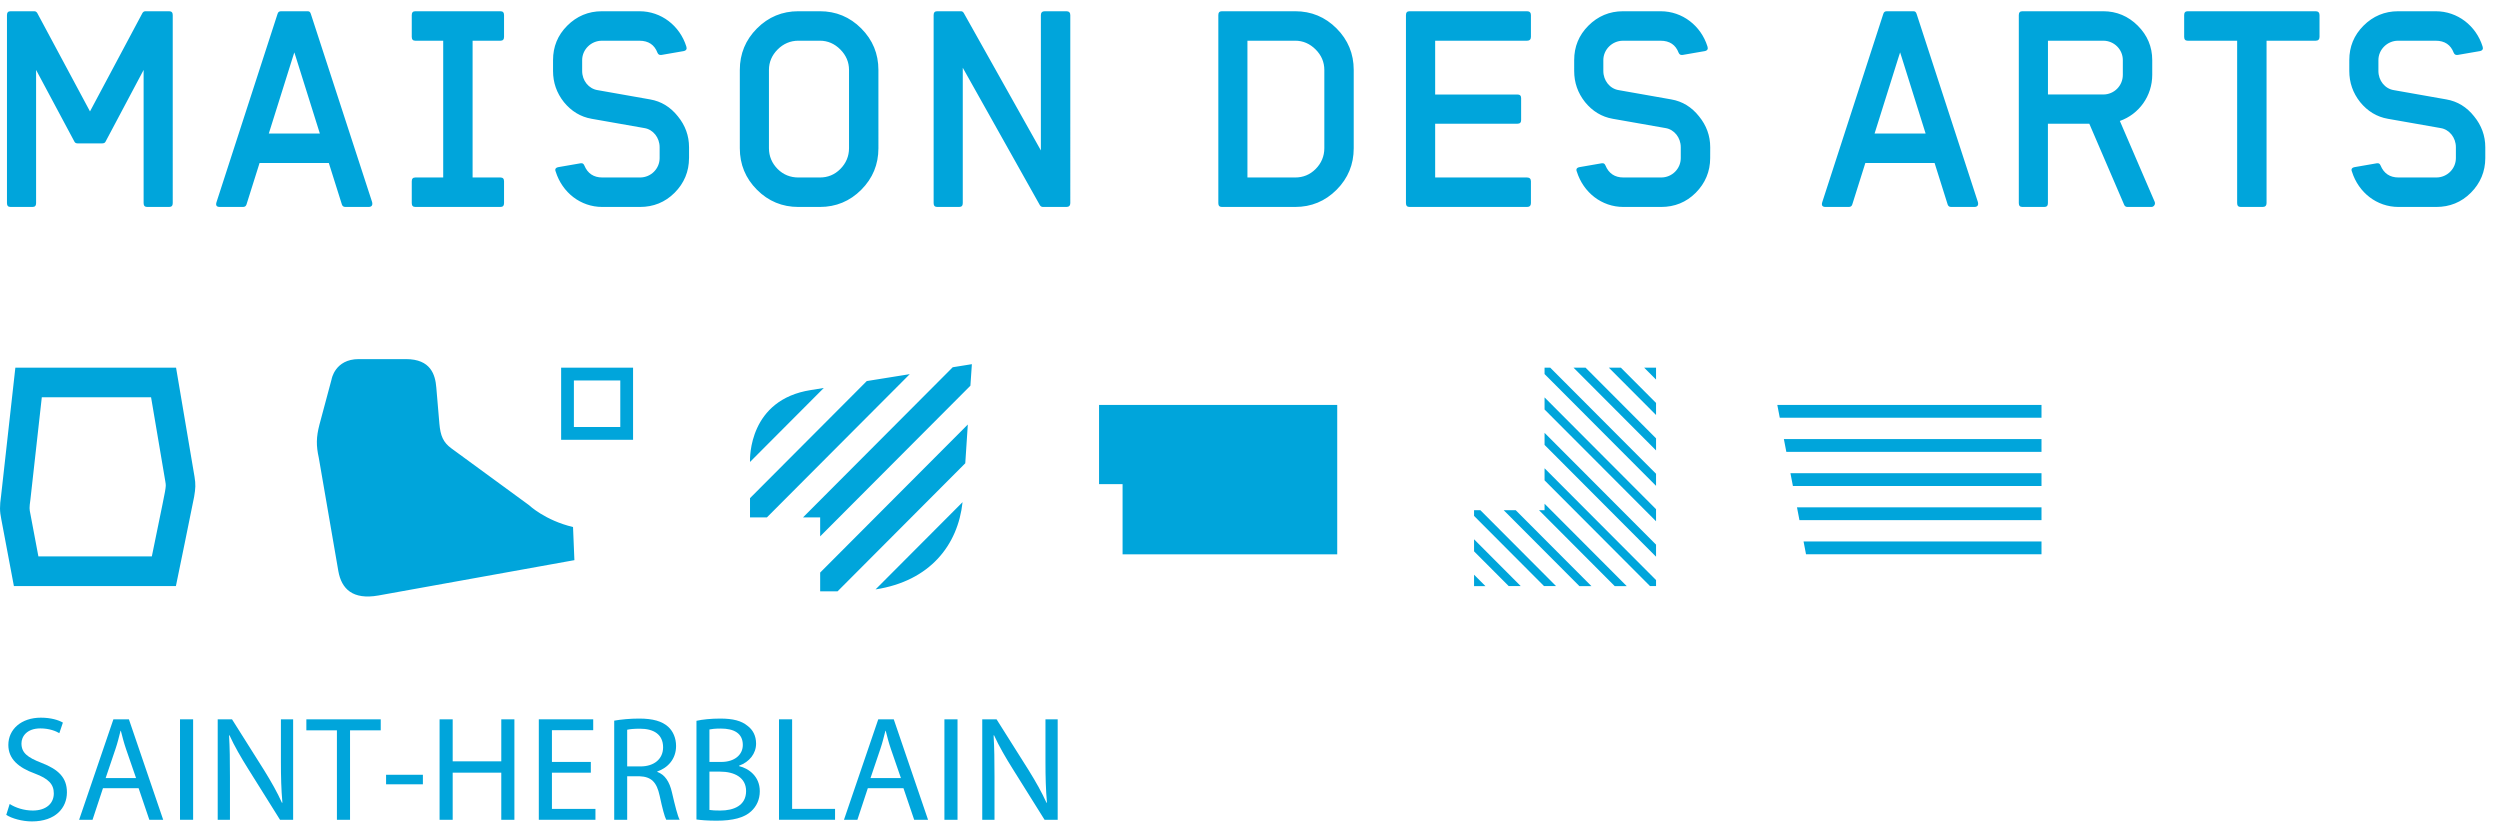 <?xml version="1.0" encoding="utf-8"?>
<!-- Generator: Adobe Illustrator 15.1.0, SVG Export Plug-In . SVG Version: 6.00 Build 0)  -->
<!DOCTYPE svg PUBLIC "-//W3C//DTD SVG 1.1//EN" "http://www.w3.org/Graphics/SVG/1.1/DTD/svg11.dtd">
<svg version="1.1" id="Calque_1" xmlns="http://www.w3.org/2000/svg" xmlns:xlink="http://www.w3.org/1999/xlink" x="0px" y="0px"
	 width="302px" height="100.029px" viewBox="0 0 302 100.029" enable-background="new 0 0 302 100.029" xml:space="preserve">
<path fill="#00A5DB" d="M200.05,45.851v-1.439h-1.437L200.05,45.851z M194.348,44.412l5.702,5.719v-1.457l-4.25-4.262H194.348z
	 M190.08,44.412l9.971,9.997v-1.457l-8.518-8.54H190.08z M186.583,44.412v0.773l13.467,13.504v-1.457l-12.782-12.82H186.583z
	 M186.583,49.465l13.467,13.503V61.51l-13.467-13.503V49.465z M186.583,53.745l13.467,13.503v-1.457l-13.467-13.503V53.745z
	 M186.583,58.025l12.74,12.774h0.727v-0.729l-13.467-13.503V58.025L186.583,58.025z M186.583,61.63h-0.672l9.146,9.171h1.452
	l-9.926-9.951V61.63L186.583,61.63z M181.645,61.63l9.146,9.171h1.453l-9.146-9.171H181.645z M178.066,61.63v0.691l8.455,8.479
	h1.453l-9.146-9.171L178.066,61.63L178.066,61.63z M178.066,66.602l4.188,4.197h1.451l-5.639-5.654V66.602L178.066,66.602z
	 M178.066,70.801h1.375l-1.375-1.379V70.801z M69.326,51.578h5.605v-5.62h-5.605V51.578z M76.474,53.124h-8.689v-8.712h8.689V53.124
	z M246.613,48.918h-31.914l0.297,1.546h31.617V48.918z M246.613,53.04h-31.121l0.297,1.546h30.824V53.04z M246.613,57.163h-30.328
	l0.297,1.545h30.031V57.163z M246.613,61.285h-29.537l0.297,1.546h29.24V61.285z M246.613,65.407h-28.744l0.297,1.546h28.447V65.407
	z M97.949,47.118c-7.477,1.168-7.367,8.173-7.35,8.688l8.916-8.94L97.949,47.118z M104.707,46.032L90.601,60.177V62.5h2.043
	l17.254-17.302L104.707,46.032z M117.402,43.992l-2.312,0.371L97.005,62.5h2.07v2.294l18.15-18.201
	C117.332,44.994,117.402,43.992,117.402,43.992 M116.912,51.281L99.076,69.167v2.263h2.105l15.424-15.469
	C116.708,54.354,116.814,52.758,116.912,51.281 M116.277,60.661l-10.51,10.54C112.341,70.188,115.72,65.847,116.277,60.661
	 M69.386,67.635l-0.164-3.971H69.22c-3.396-0.807-5.318-2.644-5.318-2.644s-8.365-6.118-9.374-6.857
	c-1.011-0.739-1.321-1.545-1.45-2.979l-0.372-4.367c-0.124-1.547-0.665-3.437-3.668-3.437h-5.705c-2.885,0-3.28,2.45-3.28,2.45
	l-1.463,5.461c-0.395,1.513-0.409,2.531-0.079,4.019l2.362,13.692c0.386,2.15,1.742,3.476,4.826,2.935
	c2.148-0.378,14.598-2.627,23.693-4.271L69.386,67.635z M132.765,48.918v9.567h2.842v8.475h25.93V48.918H132.765z M4.638,67.215
	l13.703,0.001c1.337-6.486,1.557-7.618,1.588-7.803c0.125-0.75,0.118-0.795,0.046-1.236L18.25,47.993H5.05L3.674,60.338
	c-0.146,1.041-0.12,1.167-0.013,1.693L4.638,67.215z M1.678,70.794l-1.521-8.069c-0.201-0.984-0.207-1.545-0.026-2.834l1.724-15.479
	h19.412l2.231,13.177c0.152,0.936,0.123,1.398-0.047,2.417c-0.079,0.479-2.202,10.789-2.202,10.789H1.678z M300.223,19.099
	c0,1.614-0.593,3.032-1.744,4.187C297.329,24.44,295.915,25,294.305,25h-4.562c-2.63,0-4.834-1.746-5.623-4.252
	c-0.132-0.298-0.031-0.495,0.33-0.561l2.663-0.462c0.229-0.032,0.361,0.031,0.459,0.264c0.396,0.956,1.119,1.451,2.171,1.451h4.562
	c1.313,0,2.366-1.057,2.366-2.341v-1.32c0-1.152-0.789-2.142-1.842-2.307l-6.367-1.121c-1.349-0.232-2.467-0.926-3.354-2.014
	c-0.887-1.121-1.313-2.375-1.313-3.759V7.26c0-1.613,0.562-3.001,1.711-4.153c1.149-1.154,2.563-1.748,4.177-1.748h4.557
	c2.632,0,4.869,1.748,5.656,4.254c0.101,0.297,0,0.495-0.328,0.561L296.9,6.634c-0.229,0.033-0.395-0.03-0.492-0.263
	c-0.361-0.957-1.086-1.452-2.172-1.452h-4.557c-1.283,0-2.367,1.058-2.367,2.342V8.58c0,1.154,0.789,2.145,1.873,2.31l6.334,1.119
	c1.348,0.232,2.467,0.926,3.354,2.047c0.889,1.088,1.35,2.341,1.35,3.725V19.099L300.223,19.099z M280.199,4.458
	c0,0.296-0.164,0.461-0.461,0.461H273.8v19.62c0,0.297-0.166,0.461-0.461,0.461h-2.664c-0.295,0-0.428-0.164-0.428-0.461V4.919
	h-5.974c-0.295,0-0.426-0.165-0.426-0.461V1.82c0-0.297,0.131-0.462,0.426-0.462h15.463c0.298,0,0.462,0.165,0.462,0.462
	L280.199,4.458L280.199,4.458z M256.438,7.26c0-1.284-1.051-2.342-2.367-2.342h-6.678v6.497h6.678c1.316,0,2.367-1.055,2.367-2.374
	V7.26z M260.285,24.375c0.131,0.296-0.1,0.625-0.395,0.625h-2.895c-0.197,0-0.328-0.098-0.396-0.263l-4.211-9.793h-5v9.595
	c0,0.297-0.133,0.461-0.428,0.461H244.3c-0.295,0-0.428-0.164-0.428-0.461V1.82c0-0.297,0.133-0.462,0.428-0.462h9.771
	c1.613,0,3.025,0.594,4.177,1.748c1.151,1.152,1.742,2.54,1.742,4.153v1.781c0,2.539-1.578,4.748-3.912,5.572L260.285,24.375z
	 M206.589,19.099c0,1.614-0.594,3.032-1.743,4.187c-1.15,1.154-2.563,1.714-4.175,1.714h-4.562c-2.629,0-4.832-1.746-5.623-4.252
	c-0.131-0.298-0.03-0.495,0.33-0.561l2.664-0.462c0.229-0.032,0.36,0.031,0.459,0.264c0.396,0.956,1.119,1.451,2.17,1.451h4.562
	c1.313,0,2.365-1.057,2.365-2.341v-1.32c0-1.152-0.789-2.142-1.841-2.307l-6.366-1.121c-1.349-0.232-2.468-0.926-3.354-2.014
	c-0.889-1.121-1.314-2.375-1.314-3.759V7.26c0-1.613,0.562-3.001,1.711-4.153c1.148-1.154,2.562-1.748,4.176-1.748h4.561
	c2.629,0,4.867,1.748,5.652,4.254c0.102,0.297,0,0.495-0.326,0.561l-2.664,0.461c-0.23,0.033-0.396-0.03-0.492-0.263
	c-0.363-0.957-1.086-1.452-2.17-1.452h-4.561c-1.281,0-2.365,1.058-2.365,2.342V8.58c0,1.154,0.787,2.145,1.871,2.31l6.336,1.119
	c1.348,0.232,2.467,0.926,3.354,2.047c0.889,1.088,1.35,2.341,1.35,3.725L206.589,19.099L206.589,19.099z M184.936,24.539
	c0,0.297-0.164,0.461-0.461,0.461H170.27c-0.297,0-0.431-0.164-0.431-0.461V1.82c0-0.297,0.134-0.462,0.431-0.462h14.205
	c0.297,0,0.461,0.165,0.461,0.462v2.638c0,0.296-0.164,0.461-0.461,0.461h-11.108v6.497h9.926c0.297,0,0.459,0.132,0.459,0.428
	v2.673c0,0.298-0.162,0.429-0.459,0.429h-9.926v6.496h11.108c0.297,0,0.461,0.165,0.461,0.461V24.539z M159.979,8.448
	c0-0.956-0.36-1.781-1.052-2.473c-0.69-0.692-1.516-1.058-2.469-1.058h-5.768V21.44h5.768c0.953,0,1.776-0.33,2.469-1.022
	c0.689-0.691,1.052-1.55,1.052-2.506V8.448z M163.529,17.912c0,1.946-0.689,3.627-2.07,5.012c-1.381,1.386-3.059,2.076-5,2.076
	H147.6c-0.295,0-0.426-0.164-0.426-0.461V1.82c0-0.297,0.131-0.462,0.426-0.462h8.859c1.941,0,3.619,0.69,5,2.077
	c1.381,1.386,2.07,3.066,2.07,5.013V17.912z M129.292,24.539c0,0.297-0.164,0.461-0.461,0.461h-2.828
	c-0.164,0-0.297-0.063-0.395-0.229l-9.305-16.586v16.354c0,0.297-0.131,0.461-0.43,0.461h-2.662c-0.297,0-0.428-0.164-0.428-0.461
	V1.82c0-0.297,0.131-0.462,0.428-0.462h2.861c0.164,0,0.264,0.064,0.361,0.229l9.305,16.586V1.82c0-0.297,0.166-0.462,0.461-0.462
	h2.631c0.297,0,0.461,0.165,0.461,0.462L129.292,24.539L129.292,24.539z M102.562,8.448c0-0.956-0.363-1.781-1.053-2.473
	c-0.691-0.692-1.514-1.058-2.467-1.058H96.44c-0.953,0-1.809,0.364-2.5,1.058c-0.689,0.69-1.051,1.517-1.051,2.473v9.464
	c0,0.956,0.361,1.813,1.051,2.506c0.691,0.692,1.547,1.022,2.5,1.022h2.602c0.953,0,1.775-0.33,2.467-1.022
	c0.689-0.691,1.053-1.55,1.053-2.506V8.448z M106.113,17.912c0,1.946-0.691,3.627-2.072,5.012C102.66,24.309,100.982,25,99.042,25
	H96.44c-1.941,0-3.617-0.69-4.998-2.076c-1.381-1.385-2.072-3.064-2.072-5.012V8.448c0-1.945,0.691-3.627,2.072-5.013
	c1.381-1.387,3.057-2.077,4.998-2.077h2.602c1.939,0,3.617,0.69,4.998,2.077c1.381,1.386,2.072,3.066,2.072,5.013L106.113,17.912
	L106.113,17.912z M83.234,19.099c0,1.614-0.59,3.032-1.742,4.187C80.341,24.44,78.927,25,77.316,25h-4.559
	c-2.629,0-4.832-1.746-5.623-4.252c-0.131-0.298-0.033-0.495,0.33-0.561l2.664-0.462c0.229-0.032,0.359,0.031,0.459,0.264
	c0.395,0.956,1.117,1.451,2.17,1.451h4.559c1.316,0,2.367-1.057,2.367-2.341v-1.32c0-1.152-0.789-2.142-1.84-2.307l-6.367-1.121
	c-1.348-0.232-2.467-0.926-3.355-2.014c-0.887-1.121-1.314-2.375-1.314-3.759V7.26c0-1.613,0.559-3.001,1.711-4.153
	c1.148-1.154,2.562-1.748,4.176-1.748h4.557c2.631,0,4.867,1.748,5.656,4.254c0.1,0.297,0,0.495-0.328,0.561l-2.664,0.461
	c-0.23,0.033-0.395-0.03-0.492-0.263c-0.363-0.957-1.086-1.452-2.172-1.452h-4.557c-1.283,0-2.369,1.058-2.369,2.342V8.58
	c0,1.154,0.789,2.145,1.875,2.31l6.334,1.119c1.348,0.232,2.465,0.926,3.354,2.047c0.889,1.088,1.348,2.341,1.348,3.725v1.32
	L83.234,19.099L83.234,19.099z M60.888,24.539c0,0.297-0.132,0.461-0.429,0.461h-10.29c-0.296,0-0.428-0.164-0.428-0.461v-2.638
	c0-0.296,0.132-0.461,0.428-0.461h3.37V4.919h-3.37c-0.296,0-0.428-0.165-0.428-0.461V1.82c0-0.297,0.132-0.462,0.428-0.462h10.29
	c0.297,0,0.429,0.165,0.429,0.462v2.638c0,0.296-0.132,0.461-0.429,0.461H57.09V21.44h3.369c0.297,0,0.429,0.165,0.429,0.461V24.539
	z M232.615,16.131l-2.881-9.178l-0.201-0.624l-0.201,0.623l-2.883,9.179H232.615z M238.93,24.408
	c0.098,0.396-0.066,0.592-0.429,0.592h-2.797c-0.229,0-0.358-0.098-0.427-0.296l-1.577-5.011h-8.369l-1.578,5.011
	c-0.065,0.198-0.196,0.296-0.428,0.296h-2.796c-0.396,0-0.524-0.194-0.396-0.592l7.365-22.72c0.065-0.231,0.196-0.33,0.428-0.33
	h3.207c0.229,0,0.318,0.096,0.396,0.33L238.93,24.408z M38.638,16.131l-2.882-9.178l-0.201-0.624l-0.2,0.623l-2.883,9.179H38.638z
	 M44.951,24.408C45.049,24.804,44.885,25,44.524,25h-2.795c-0.23,0-0.362-0.098-0.428-0.296l-1.578-5.011h-8.369l-1.578,5.011
	C29.709,24.902,29.579,25,29.348,25h-2.795c-0.394,0-0.526-0.194-0.394-0.592l7.365-22.72c0.066-0.231,0.198-0.33,0.428-0.33h3.206
	c0.23,0,0.32,0.096,0.394,0.33L44.951,24.408z M20.867,24.539c0,0.297-0.132,0.461-0.428,0.461h-2.663
	c-0.296,0-0.427-0.164-0.427-0.461V8.448l-4.604,8.672c-0.066,0.132-0.197,0.199-0.394,0.199H9.358
	c-0.164,0-0.296-0.067-0.362-0.199L4.36,8.448v16.091C4.36,24.836,4.229,25,3.933,25H1.269c-0.296,0-0.427-0.164-0.427-0.461V1.82
	c0-0.297,0.131-0.462,0.427-0.462H4.13c0.164,0,0.263,0.064,0.362,0.199l6.379,11.901l6.346-11.901
	c0.099-0.135,0.197-0.199,0.362-0.199h2.86c0.296,0,0.428,0.165,0.428,0.462V24.539z"/>
<g>
	<path fill="#00A5DB" d="M1.17,97.121c0.702,0.449,1.71,0.792,2.791,0.792c1.603,0,2.539-0.847,2.539-2.071
		c0-1.114-0.648-1.781-2.287-2.395c-1.981-0.72-3.205-1.764-3.205-3.457c0-1.891,1.566-3.295,3.925-3.295
		c1.224,0,2.143,0.289,2.665,0.595l-0.432,1.278c-0.378-0.234-1.188-0.576-2.287-0.576c-1.656,0-2.287,0.99-2.287,1.818
		c0,1.135,0.738,1.691,2.413,2.341c2.053,0.792,3.079,1.782,3.079,3.564c0,1.872-1.369,3.512-4.231,3.512
		c-1.17,0-2.449-0.36-3.097-0.792L1.17,97.121z"/>
	<path fill="#00A5DB" d="M12.439,95.212l-1.26,3.817H9.558l4.141-12.136h1.873l4.141,12.136h-1.674l-1.296-3.817H12.439z
		 M16.436,93.988l-1.207-3.494c-0.27-0.791-0.45-1.512-0.63-2.214h-0.036c-0.18,0.702-0.36,1.458-0.612,2.196l-1.188,3.512H16.436z"
		/>
</g>
<g>
	<path fill="#00A5DB" d="M23.329,86.893v12.136h-1.584V86.893H23.329z"/>
</g>
<g>
	<path fill="#00A5DB" d="M26.299,99.029V86.893h1.729l3.871,6.14c0.882,1.423,1.603,2.701,2.161,3.943l0.054-0.019
		c-0.144-1.621-0.18-3.098-0.18-4.987v-5.077h1.477v12.136h-1.584l-3.853-6.158c-0.846-1.35-1.656-2.736-2.25-4.051l-0.054,0.018
		c0.09,1.531,0.108,2.989,0.108,5.006v5.187L26.299,99.029L26.299,99.029z"/>
</g>
<g>
	<path fill="#00A5DB" d="M40.699,88.226h-3.691v-1.333h8.985v1.333h-3.709v10.803H40.7L40.699,88.226L40.699,88.226z"/>
	<path fill="#00A5DB" d="M51.085,93.592v1.152h-4.447v-1.152H51.085z"/>
</g>
<g>
	<path fill="#00A5DB" d="M54.685,86.893v5.077h5.87v-5.077h1.584v12.136h-1.584V93.34h-5.87v5.689h-1.584V86.893H54.685z"/>
</g>
<g>
	<path fill="#00A5DB" d="M71.372,93.34h-4.699v4.375h5.257v1.314h-6.842V86.893h6.572v1.313h-4.987v3.835h4.699V93.34z"/>
</g>
<g>
	<path fill="#00A5DB" d="M74.196,87.055c0.792-0.145,1.945-0.252,3.007-0.252c1.674,0,2.772,0.323,3.511,0.989
		c0.594,0.54,0.955,1.368,0.955,2.323c0,1.584-1.008,2.646-2.269,3.078v0.055c0.918,0.324,1.477,1.188,1.765,2.448
		c0.396,1.692,0.684,2.862,0.937,3.331H80.48c-0.198-0.36-0.468-1.387-0.792-2.898c-0.36-1.675-1.026-2.305-2.449-2.358h-1.476
		v5.258h-1.567V87.055z M75.763,92.584h1.602c1.675,0,2.737-0.919,2.737-2.305c0-1.566-1.135-2.252-2.791-2.252
		c-0.756,0-1.278,0.055-1.548,0.127V92.584z"/>
</g>
<g>
	<path fill="#00A5DB" d="M84.133,87.074c0.684-0.162,1.782-0.271,2.863-0.271c1.566,0,2.575,0.271,3.313,0.883
		c0.63,0.469,1.026,1.188,1.026,2.143c0,1.189-0.792,2.215-2.053,2.665v0.054c1.152,0.271,2.502,1.226,2.502,3.025
		c0,1.045-0.414,1.854-1.044,2.431c-0.829,0.774-2.197,1.135-4.177,1.135c-1.081,0-1.909-0.071-2.431-0.145L84.133,87.074
		L84.133,87.074z M85.699,92.043h1.422c1.638,0,2.611-0.882,2.611-2.053c0-1.404-1.062-1.98-2.647-1.98
		c-0.72,0-1.134,0.056-1.386,0.108V92.043z M85.699,97.841c0.324,0.055,0.756,0.072,1.314,0.072c1.62,0,3.115-0.595,3.115-2.357
		c0-1.64-1.422-2.343-3.133-2.343h-1.296V97.841z"/>
</g>
<g>
	<path fill="#00A5DB" d="M94.104,86.893h1.584v10.82h5.186v1.314h-6.77V86.893z"/>
</g>
<g>
	<path fill="#00A5DB" d="M104.833,95.212l-1.26,3.817h-1.621l4.141-12.136h1.873l4.141,12.136h-1.674l-1.296-3.817H104.833z
		 M108.83,93.988l-1.206-3.494c-0.271-0.791-0.45-1.512-0.63-2.214h-0.036c-0.18,0.702-0.36,1.458-0.612,2.196l-1.188,3.512H108.83z
		"/>
	<path fill="#00A5DB" d="M115.669,86.893v12.136h-1.584V86.893H115.669z"/>
</g>
<g>
	<path fill="#00A5DB" d="M118.656,99.029V86.893h1.729l3.872,6.14c0.882,1.423,1.602,2.701,2.161,3.943l0.054-0.019
		c-0.144-1.621-0.18-3.098-0.18-4.987v-5.077h1.476v12.136h-1.584l-3.853-6.158c-0.846-1.35-1.657-2.736-2.25-4.051l-0.054,0.018
		c0.09,1.531,0.108,2.989,0.108,5.006v5.187L118.656,99.029L118.656,99.029z"/>
</g>
</svg>
